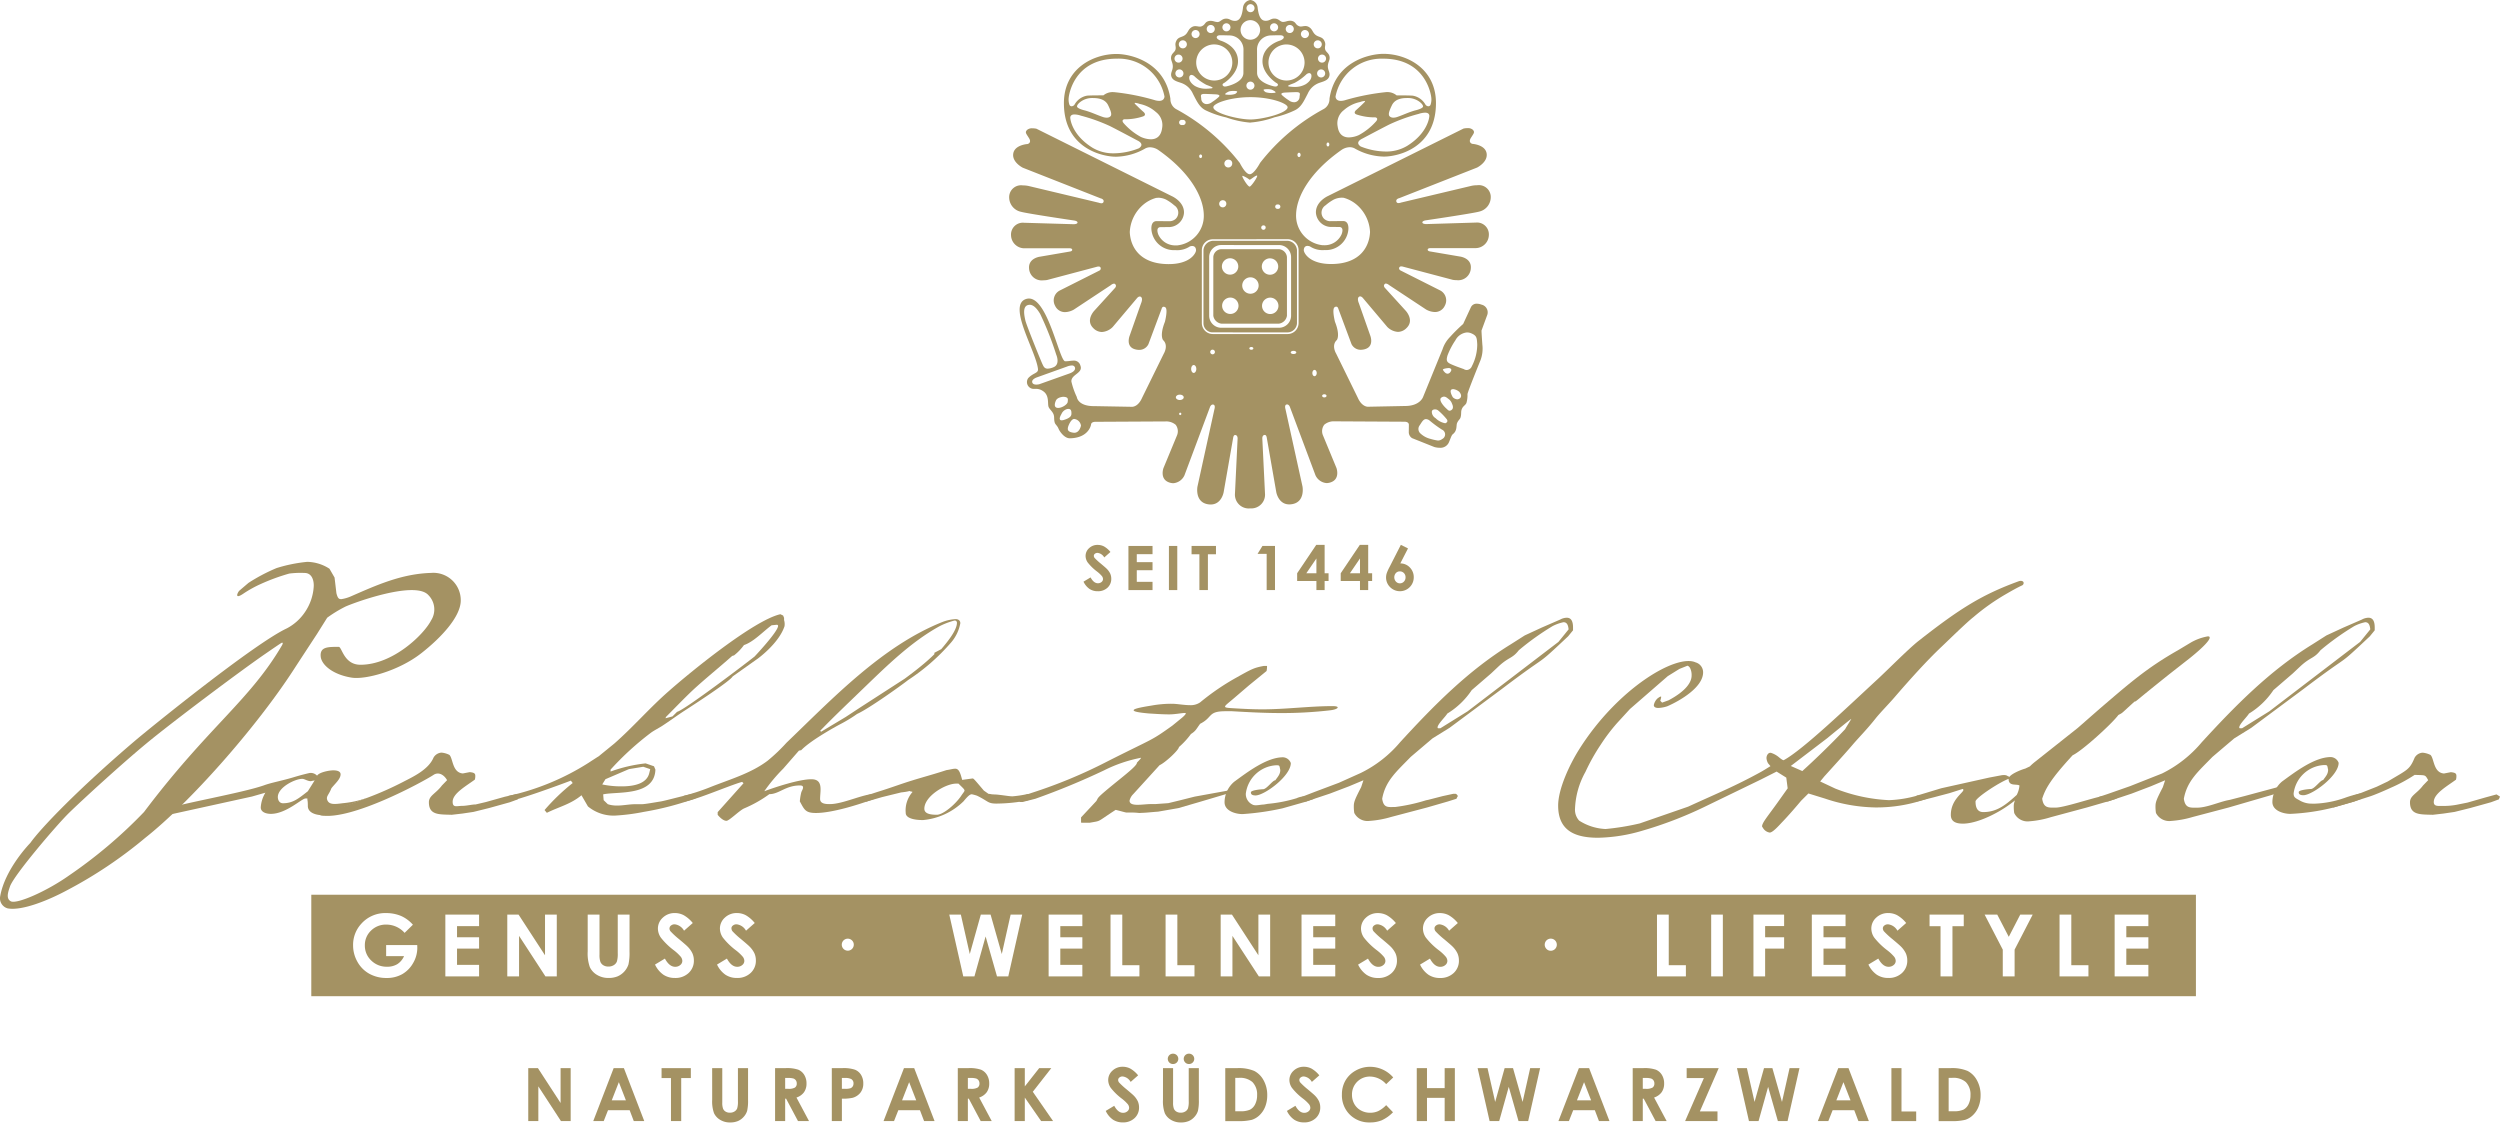 <svg xmlns="http://www.w3.org/2000/svg" xmlns:xlink="http://www.w3.org/1999/xlink" width="372" height="167.44" viewBox="0 0 372 167.44"><defs><clipPath id="a"><rect width="372" height="167.44" fill="#a49263"/></clipPath><clipPath id="b"><rect width="318.921" height="23.819" fill="#a49263"/></clipPath><clipPath id="c"><rect width="102.78" height="26.767" fill="#a49263"/></clipPath></defs><g transform="translate(0 -0.001)"><g transform="translate(0 0.001)"><g clip-path="url(#a)"><path d="M304.272,101.008h-5.019V91.815h5.019v1.713h-3.283v1.662h3.283v1.683h-3.283V99.29h3.283Zm-8.918,0h-4.3V91.815h1.75v7.525h2.55Zm-8.295-9.194-2.691,5.213v3.981h-1.762V97.027l-2.7-5.213h1.879l1.714,3.307,1.708-3.307ZM276.8,93.539H275.12v7.469h-1.775V93.539h-1.632V91.815H276.8Zm-12.036.319a.717.717,0,0,0,.156.438,12.063,12.063,0,0,0,1.284,1.181q1,.838,1.215,1.056a3.677,3.677,0,0,1,.754,1.028,2.571,2.571,0,0,1,.223,1.073,2.458,2.458,0,0,1-.782,1.868,2.849,2.849,0,0,1-2.041.739,3.023,3.023,0,0,1-1.711-.482,3.8,3.8,0,0,1-1.248-1.512l1.471-.889q.663,1.22,1.527,1.22a1.125,1.125,0,0,0,.758-.262.783.783,0,0,0,.306-.607,1.045,1.045,0,0,0-.231-.625,6.645,6.645,0,0,0-1.02-.956,10.291,10.291,0,0,1-1.942-1.891,2.406,2.406,0,0,1-.437-1.329,2.175,2.175,0,0,1,.728-1.641,2.535,2.535,0,0,1,1.8-.685,2.837,2.837,0,0,1,1.311.319,4.793,4.793,0,0,1,1.348,1.163l-1.3,1.145a1.84,1.84,0,0,0-1.391-.951.847.847,0,0,0-.563.184.54.54,0,0,0-.219.417m-5.548,7.15h-5.019V91.815h5.019v1.713H255.93v1.662h3.281v1.683H255.93V99.29h3.281Zm-9.141-4.137h-2.826v4.137h-1.738V91.815h4.564v1.707h-2.826v1.668h2.826Zm-9.117,4.137h-1.738v-9.2h1.738Zm-5.5,0h-4.3V91.815h1.75v7.525h2.55Zm-19.205-4.715a.9.9,0,0,1-.9.9.857.857,0,0,1-.631-.262.9.9,0,1,1,1.531-.634m-18.2-2.435a.71.71,0,0,0,.157.438,11.822,11.822,0,0,0,1.283,1.181q1,.838,1.215,1.056a3.648,3.648,0,0,1,.754,1.028,2.571,2.571,0,0,1,.223,1.073,2.458,2.458,0,0,1-.782,1.868,2.849,2.849,0,0,1-2.041.739,3.027,3.027,0,0,1-1.711-.482,3.8,3.8,0,0,1-1.248-1.512l1.471-.889q.663,1.22,1.527,1.22a1.125,1.125,0,0,0,.758-.262.785.785,0,0,0,.307-.607,1.047,1.047,0,0,0-.232-.625,6.645,6.645,0,0,0-1.02-.956,10.291,10.291,0,0,1-1.942-1.891,2.406,2.406,0,0,1-.438-1.329,2.175,2.175,0,0,1,.728-1.641,2.535,2.535,0,0,1,1.8-.685,2.833,2.833,0,0,1,1.311.319,4.792,4.792,0,0,1,1.348,1.163l-1.3,1.145a1.84,1.84,0,0,0-1.39-.951.847.847,0,0,0-.563.184.54.54,0,0,0-.219.417m-9.216,0a.708.708,0,0,0,.156.438,11.9,11.9,0,0,0,1.284,1.181c.667.559,1.073.911,1.214,1.056a3.686,3.686,0,0,1,.755,1.028,2.57,2.57,0,0,1,.222,1.073,2.457,2.457,0,0,1-.782,1.868,2.847,2.847,0,0,1-2.039.739,3.023,3.023,0,0,1-1.711-.482,3.787,3.787,0,0,1-1.248-1.512l1.47-.889c.444.814.951,1.22,1.528,1.22a1.121,1.121,0,0,0,.757-.262.78.78,0,0,0,.307-.607,1.038,1.038,0,0,0-.232-.625,6.645,6.645,0,0,0-1.02-.956,10.319,10.319,0,0,1-1.94-1.891,2.408,2.408,0,0,1-.439-1.329,2.172,2.172,0,0,1,.73-1.641,2.533,2.533,0,0,1,1.8-.685,2.837,2.837,0,0,1,1.311.319,4.792,4.792,0,0,1,1.348,1.163L191,94.209a1.84,1.84,0,0,0-1.39-.951.844.844,0,0,0-.563.184.535.535,0,0,0-.219.417m-5.548,7.15h-5.019V91.815h5.019v1.713h-3.281v1.662h3.281v1.683h-3.281V99.29h3.281Zm-9.687,0h-1.683l-3.93-6.031v6.031h-1.75V91.815h1.68l3.933,6.05v-6.05h1.75Zm-11.26,0h-4.3V91.815h1.75v7.525h2.55Zm-8.193,0h-4.3V91.815h1.75v7.525h2.55Zm-8.491,0h-5.019V91.815h5.019v1.713h-3.281v1.662h3.281v1.683h-3.281V99.29h3.281Zm-8.951-9.194-2.072,9.194h-1.678l-1.695-5.944-1.663,5.944h-1.662l-2.081-9.194h1.722l1.328,5.869,1.642-5.869h1.455l1.666,5.869,1.315-5.869Zm-25.061,4.478a.893.893,0,1,1-.262-.637.868.868,0,0,1,.262.637m-18.2-2.435a.708.708,0,0,0,.156.438,11.9,11.9,0,0,0,1.284,1.181c.667.559,1.073.911,1.214,1.056a3.686,3.686,0,0,1,.755,1.028,2.57,2.57,0,0,1,.222,1.073,2.457,2.457,0,0,1-.782,1.868,2.847,2.847,0,0,1-2.039.739,3.023,3.023,0,0,1-1.711-.482,3.787,3.787,0,0,1-1.248-1.512l1.47-.889q.665,1.22,1.528,1.22a1.121,1.121,0,0,0,.757-.262.78.78,0,0,0,.307-.607,1.038,1.038,0,0,0-.232-.625,6.645,6.645,0,0,0-1.02-.956,10.319,10.319,0,0,1-1.94-1.891,2.408,2.408,0,0,1-.439-1.329,2.177,2.177,0,0,1,.73-1.641,2.533,2.533,0,0,1,1.8-.685,2.837,2.837,0,0,1,1.311.319A4.792,4.792,0,0,1,96.9,93.064l-1.3,1.145a1.84,1.84,0,0,0-1.39-.951.844.844,0,0,0-.563.184.535.535,0,0,0-.219.417m-9.218,0a.71.71,0,0,0,.157.438,11.819,11.819,0,0,0,1.283,1.181q1,.838,1.215,1.056a3.647,3.647,0,0,1,.754,1.028,2.571,2.571,0,0,1,.223,1.073,2.457,2.457,0,0,1-.782,1.868,2.849,2.849,0,0,1-2.041.739,3.027,3.027,0,0,1-1.711-.482,3.8,3.8,0,0,1-1.248-1.512l1.471-.889q.663,1.22,1.527,1.22a1.125,1.125,0,0,0,.758-.262.785.785,0,0,0,.307-.607,1.047,1.047,0,0,0-.232-.625,6.646,6.646,0,0,0-1.02-.956,10.292,10.292,0,0,1-1.942-1.891,2.4,2.4,0,0,1-.438-1.329,2.175,2.175,0,0,1,.728-1.641,2.535,2.535,0,0,1,1.8-.685,2.833,2.833,0,0,1,1.311.319,4.792,4.792,0,0,1,1.349,1.163l-1.3,1.145A1.84,1.84,0,0,0,85,93.258a.847.847,0,0,0-.563.184.54.54,0,0,0-.219.417M78.265,97.3a7.915,7.915,0,0,1-.156,1.925A2.945,2.945,0,0,1,76.5,101a3.451,3.451,0,0,1-1.338.241,3.243,3.243,0,0,1-1.741-.46,2.671,2.671,0,0,1-1.059-1.151,6.06,6.06,0,0,1-.319-2.334V91.815H73.8V97.76a3.079,3.079,0,0,0,.133,1.086,1.09,1.09,0,0,0,.444.509,1.4,1.4,0,0,0,.748.19,1.45,1.45,0,0,0,.8-.213,1.112,1.112,0,0,0,.463-.539,4.025,4.025,0,0,0,.127-1.253V91.815h1.756Zm-10.822,3.713H65.758L61.83,94.978v6.031H60.078V91.815h1.68l3.935,6.05v-6.05h1.75Zm-11.561,0H50.862V91.815h5.019v1.713H52.6v1.662h3.281v1.683H52.6V99.29h3.281Zm-9.192-4.275a4.5,4.5,0,0,1-.625,2.288,4.361,4.361,0,0,1-1.62,1.65,4.614,4.614,0,0,1-2.331.569,5.191,5.191,0,0,1-2.553-.622,4.544,4.544,0,0,1-1.774-1.773,4.938,4.938,0,0,1-.653-2.481,4.614,4.614,0,0,1,1.206-3.176,4.758,4.758,0,0,1,3.725-1.606,5.667,5.667,0,0,1,2.244.445,5.121,5.121,0,0,1,1.725,1.287L44.8,94.533A3.645,3.645,0,0,0,42.073,93.3a3.122,3.122,0,0,0-2.274.9,2.956,2.956,0,0,0-.915,2.188,3.025,3.025,0,0,0,.95,2.256,3.235,3.235,0,0,0,2.346.926,2.868,2.868,0,0,0,1.53-.382,2.678,2.678,0,0,0,1.005-1.194H42.052V96.346h4.625ZM311.348,88.86H30.915v15.1H311.348Z" transform="translate(15.406 44.279)" fill="#a49263"/><path d="M46.7,80.574a14.9,14.9,0,0,1-3.683.82c-1.158.151-2.047.265-2.309-.5-.187-.539.274-.785.617-1.713.481-.643,1.374-1.356,1.374-2.083,0-.33-.276-.595-1.1-.595-.548,0-2.06.265-2.4.793a1.29,1.29,0,0,0-1.1-.4s-.962.2-2.472.659c-1.853.55-3.194.761-4.362,1.19-3.3,1.142-12.3,2.688-14.7,3.544a1.194,1.194,0,0,0-.548.814.225.225,0,0,0,.067.142h.481L29.516,80.4l1.991-.571a4.817,4.817,0,0,0-.686,2.189c0,.686.755.96,1.51.96,2.265,0,4.6-2.292,5.15-2.292h.276c0,.429.069.214.069,1.125,0,.962,1.1,1.374,2.334,1.374m-1.305-5.211-1.029,1.641c-1.374,1.071-2.2,1.785-3.708,1.785-.481,0-.757-.429-.757-.927,0-1.428,2.541-2.706,3.641-2.706.343,0,.755.351,1.3.351.138-.07.481-.07.55-.142" transform="translate(7.98 38.124)" fill="#a49263"/><path d="M38.839,81.453a47.933,47.933,0,0,0,5.3-2.349c1.44-.749,3.767-1.8,4.529-3.617a1.475,1.475,0,0,1,1.181-.742,3.2,3.2,0,0,1,1.179.337c.556.539.417,2.628,2,2.763l1.031-.2c.548.067.824.135.824.547a1.838,1.838,0,0,1-.069.572c-1.374,1-3.3,2.075-3.3,3.29,0,.93.617.617,1.374.617.686,0,1.51-.216,2.059-.216l1.512-.357,2.815-.788,1.579-.357h.55L61.2,81.7l-1.167.429-3.09.859-2.336.58-1.648.244-1.581.183c-1.874-.061-3.4.069-3.4-1.865,0-1,1.041-1.287,1.943-2.5l.764-.787c-.487-.854-1.3-1.26-2.014-.787-1.492.99-12.388,6.933-16.877,6.008" transform="translate(15.841 37.245)" fill="#a49263"/><path d="M71.632,84.053l-.138.569c-.343,1.5-2.06,1.993-4.12,1.993a13.6,13.6,0,0,1-2.884-.285l.481-.782,3.5-1.5L70.6,83.7ZM91.548,61.891v-.343L91.41,61.2,91,61c-3.983.893-13.588,8.771-16.606,11.443-2.826,2.466-5.3,5.343-8.113,7.808L64.009,82.1c-.617.412-.96.617-1.579,1.028a37.085,37.085,0,0,1-11.892,4.91l-.124.235.136.529c1.1,0,7.967-2.54,9.272-3.039l.274.357a30.506,30.506,0,0,0-4.189,4.021l.343.412c1.786-.889,3.572-1.287,5.151-2.615l.96,1.66a5.972,5.972,0,0,0,4.053,1.366,30.229,30.229,0,0,0,4.257-.55,44.5,44.5,0,0,0,7.7-2.012l.069-.727h-.069c-.617,0-4.39,1.062-5.213,1.194-.481.066-2.277.4-2.758.4h-.962c-1.372,0-2.746.462-4.12,0l-.617-.6-.069-.863c2.06-.461,7.632.333,7.772-3.678l-.21-.5-1.245-.432a22.276,22.276,0,0,0-5.219,1.215v-.285a43.141,43.141,0,0,1,6.046-5.52c.488-.342,1.04-.616,1.588-.959,1.166-.754,2.264-1.575,3.43-2.328s6.762-4.378,7.105-5.063l3.653-2.591.1-.76c-1.509,1.233-10.993,8.413-12.023,8.618l-.686.685-1.029.274a.681.681,0,0,1,.069-.205c1.3-1.3,2.607-2.672,3.98-3.972,1.852-1.713,3.911-3.356,5.831-5.069.067-.069.274-.069.343-.136a7.549,7.549,0,0,0,1.44-1.507c1.441-.479,2.812-1.987,4.116-2.946l.686-.069s.31-.063.276.207c-.124.945-3.564,4.583-3.564,4.583l.463.3s3.2-2.277,4.06-4.88a2.037,2.037,0,0,0-.06-.893" transform="translate(25.122 30.395)" fill="#a49263"/><path d="M107.789,64.988a30.533,30.533,0,0,1-6.383,5.569c-.754.617-7.1,5.183-8.055,5.183,3.064-2.351,8.946-6.005,11.97-9.035V66.5l1.028-.548c.755-.893,2.331-2.748,2.331-3.915a.325.325,0,0,0-.343-.343,10.78,10.78,0,0,0-2.33.893c-4.182,2.334-7.677,5.769-11.1,9.065-2.194,2.129-4.456,4.257-6.581,6.455l.138.138,3.669-2.2,2.212-1.453,6.9-4.457L94.7,74.945a21.449,21.449,0,0,1-3.458,2.215s-4.221,2.249-5.731,3.828l-.343.069-2.334,2.677A24.9,24.9,0,0,0,80.013,87.1c1.717-.646,5.22-1.786,7-1.786,1.031,0,1.374.529,1.374,1.5,0,.5-.069.932-.069,1.435,0,.718.823.763,1.44.763,1.987,0,4.934-1.507,6.648-1.507h.069l-.138.745c-2.33.86-6.236,2.084-8.636,2.084-1.579,0-1.717-.488-2.4-1.726a8.209,8.209,0,0,1,.205-1.292c.069-.288.274-.5.274-.79s-.343-.288-.479-.288c-2.129,0-3.091,1.293-4.532,1.293a18.73,18.73,0,0,1-3.777,2.131c-.755.366-2.2,1.838-2.61,1.838-.481,0-1.029-.55-1.305-.893v-.4l3.846-4.3-.207-.2c-1.922.527-7.484,2.968-8.927,2.968h-.136l.375-.889a33.038,33.038,0,0,0,3.746-1.218c2.952-1.191,6.181-2.083,8.72-4a25.861,25.861,0,0,0,2.815-2.678C90.173,73.3,97.576,65.469,106.555,61.9a6.381,6.381,0,0,1,1.918-.412c.423,0,.71.205.71.617a6.084,6.084,0,0,1-1.395,2.884" transform="translate(33.713 30.638)" fill="#a49263"/><path d="M110.912,80.107h-.686a16.491,16.491,0,0,1-2.265.346c-.412,0-.959-.1-1.855-.208-.709-.088-.808-.055-1.236-.094a3.564,3.564,0,0,0-.481-.069L103.7,79.6c-1.236-1.453-1.51-1.8-1.648-1.8h-.069l-1.51.208c-.274-1.041-.481-1.665-1.031-1.665-.343,0-.755.138-1.3.208-2.748.9-4.243,1.206-7.237,2.244-3.022,1.037-2.068.673-4.128,1.363a4.185,4.185,0,0,0-1.092.5c0,.069.138.069.481.6l2.4-.692,2.815-.691c1.229-.139,1.094-.208,1.3-.208.067,0,.067.069.135.069a.505.505,0,0,1,.271.069,4.138,4.138,0,0,0-1.014,3.114c0,.8,1.284,1.068,2.57,1.068a9.886,9.886,0,0,0,6.04-2.8c.688-.83.962-1.038,1.236-1.038a6.736,6.736,0,0,1,.757.208c1.716.83,1.579,1.176,2.883,1.176a24.74,24.74,0,0,0,3.022-.208l1.441-.207.824-.277ZM100.819,79.6c0,.138-.208.346-.482.761-.824,1.245-2.678,2.836-3.638,2.836-1.1,0-1.855-.208-1.855-.9,0-1.867,3.158-3.735,4.738-3.735h.343c.619.623.895.832.895,1.038" transform="translate(42.698 38.04)" fill="#a49263"/><path d="M147.507,72.734a62.972,62.972,0,0,1-7.279.412c-2.541,0-5.013-.138-7.348-.274h-.962c-2.678,0-1.853.9-3.777,1.867-.617.833-.617,1.04-1.372,1.525a11.508,11.508,0,0,1-1.786,1.942c0,.417-1.991,2.289-2.884,2.7l-2.334,2.567-1.579,1.734a2.014,2.014,0,0,0-.55.971c0,.969,1.991.511,3.158.511h.688l1.922-.138,1.717-.417,2.2-.554,5.707-1.037h.55l-.069.208L128,86.388l-3.091.9-3.021.527c-1.786.133-1.236.133-2.817.2a9.689,9.689,0,0,0-1.236-.066h-.686c-.343-.067-.755-.2-1.579-.4-2.953,1.915-2.06,1.585-3.846,1.915h-1.167c-.136,0-.136,0-.136-.2v-.595l2.265-2.423c.412-.625-.274-.208,3.5-3.259,1.374-1.11,2.541-2.081,2.541-2.427,0-.069.619-.625.619-.763a21.017,21.017,0,0,0-5.494,1.871,108.417,108.417,0,0,1-10.232,4.23l-1.922.485h-.481l.619-.944,1.236-.417a73.111,73.111,0,0,0,11.33-4.715c7-3.536,6.317-2.938,9.613-5.3l1.443-1.178c.412-.348.548-.554.548-.623s-.067-.069-.205-.069c-.412,0-1.374.205-2.265.205s-1.924-.067-3.022-.136c-1.51-.138-2.267-.274-2.267-.481s.893-.412,2.61-.686a16.575,16.575,0,0,1,3.091-.276c.755,0,1.785.207,2.678.207a2.47,2.47,0,0,0,1.51-.412,35.755,35.755,0,0,1,5.425-3.708c2.334-1.305,2.61-1.443,4.051-1.717h.481v.069a3.134,3.134,0,0,1-.069.686l-2.61,2.129L133.566,70.6c-1.1.962-1.717,1.374-1.717,1.579s.55.207,1.648.276c1.167.067,2.472.136,3.915.136,3.5,0,7-.479,10.437-.479.481,0,.757.067.757.205s-.414.343-1.1.412" transform="translate(50.441 32.958)" fill="#a49263"/><path d="M134.907,81.395l-1.245.436-3.422.971a39.328,39.328,0,0,1-5.95.859c-1.029,0-2.678-.463-2.678-1.758a4.039,4.039,0,0,1,1.441-3.06c1.925-1.4,4.828-3.635,7.252-3.635a1.3,1.3,0,0,1,1.166.859c0,1.937-3.935,4.82-5.249,4.82-.691,0-.691-.331-.691-.463,0-.33,1.59-.462,1.8-.462.551,0,1.426-1.329,1.831-1.329.4-.559.742-.908.742-1.537-.135-.629-.067-.7-.539-.7H129.3a4.816,4.816,0,0,0-4.525,4.225,1.736,1.736,0,0,0,1.037,1.645c.412.2,1.149-.027,1.633-.027l.575-.1a21.164,21.164,0,0,0,4.309-.839,3.069,3.069,0,0,1,2.235-.124h.484a1.034,1.034,0,0,1-.138.217" transform="translate(60.602 37.476)" fill="#a49263"/><path d="M169.675,63.221v-.414c0-.8-.2-1.459-.936-1.459a2.118,2.118,0,0,0-.96.265l-2.746,1.194-2.54,1.173-2.059,1.31c-6.384,3.933-11.464,9.108-16.474,14.564a17.988,17.988,0,0,1-5.882,4.6l-3.236,1.453-3.6,1.353-1.882.727c-.412.274.211.634.211.7h.412l3.5-1.164,2.884-1.1,2.119-.89-.34,1.028c-.887,1.713-1.091,2.192-1.091,2.809a6.331,6.331,0,0,0,.067,1.022,2.213,2.213,0,0,0,2.249,1.19A14.659,14.659,0,0,0,142.587,91l5.354-1.411,3.088-.892,1.305-.411a2,2,0,0,1,.2-.39c0-.069-.2-.345-.34-.345h-.345l-1.578.343-2.129.548-.343.069a25.933,25.933,0,0,1-4.576,1c-1.029,0-1.738.211-1.945-1.227.481-2.672,2.128-4.042,4.255-6.235l3.227-2.742,2.54-1.576,7.826-5.815c7.55-5.727,4.529-2.829,9.816-7.8Zm-.661-.138-1.51,1.862L153.98,75.281,149.93,77.8h-.205c-.138,0-.205,0-.205-.136,0-.479,1.235-1.645,1.441-2.051a11.612,11.612,0,0,0,3.638-3.49l2.883-2.483,1.167-1.1c1.51-1.38,1.99-1.1,2.952-2.346a39.244,39.244,0,0,1,5.01-3.585,6.3,6.3,0,0,1,1.648-.593c.411,0,.686.264.755,1.074" transform="translate(64.392 30.569)" fill="#a49263"/><path d="M175.21,69.824c-2.839-1.336-11.654,3.848-17.4,13.025-1.353,2.164-3.069,5.781-3.069,8.275,0,3.743,2.508,4.787,5.953,4.787a24.531,24.531,0,0,0,6.558-1.044,58.414,58.414,0,0,0,9.23-3.535l8.434-4.089,2.331-1.178,1.44.9.207,1.594-1.578,2.218c-1.44,2.009-2.235,2.907-2.235,3.461l.178.28a1.415,1.415,0,0,0,.96.623c.479,0,1.452-1.136,1.865-1.563.924-.957,2.146-2.378,2.806-3.17l1.088-1.086,2.469.761a24.522,24.522,0,0,0,7.4,1.317,22.2,22.2,0,0,0,7.817-1.317c.066-.022.069-.138.069-.138,0-.069,0-.069-.136-.069h-.343c-.548.138-.754-.321-1.028-.252a17.555,17.555,0,0,1-4.252.694,24.9,24.9,0,0,1-8-1.726l-2.244-1.056.626-.76c2.6-2.869,3.4-3.762,4.161-4.654.918-1.079,2.189-2.354,3.433-3.929.662-.838,2.077-2.288,2.806-3.137,2.261-2.628,4.919-5.58,7.1-7.626.713-.67,3.665-3.566,4.688-4.357a32.338,32.338,0,0,1,4.919-3.467c.791-.461,1.618-.924,2.333-1.254a.391.391,0,0,0,.205-.4c0-.132-.235-.388-.754-.2-5.318,1.948-8.6,3.929-14.892,8.881-1.51,1.19-4.487,4.216-6.107,5.712-4.454,4.11-11.105,10.493-13.933,12.018-.13.07-.641-.364-.76-.463a3.458,3.458,0,0,0-1.155-.626c-.393-.064-.661.376-.661.793a1.88,1.88,0,0,0,.232.758l.363.43c-.891.554-1.137.706-1.624.971-3.659,2-6.035,2.958-10.629,5.058l-7.2,2.495a36.889,36.889,0,0,1-5.085.832,7.93,7.93,0,0,1-3.927-1.248,2.4,2.4,0,0,1-.62-1.758,12.164,12.164,0,0,1,1.551-5.491,29.811,29.811,0,0,1,2.279-4.06,27.093,27.093,0,0,1,2.442-3.221l1.906-2.08,5.623-4.888,1.737-1.077m.572-.793-.475.683h.069c.1,0,.96-.871,1.429,0a2.364,2.364,0,0,1,.217,1.109c0,.969-.824,2.286-3.43,3.672l-.959.346-.274-.277a3.215,3.215,0,0,0,.136-.554c0-.069,0-.069-.069-.069s-.205.069-.479.277a1.852,1.852,0,0,0-.548.99c0,.3.274.426.685.426a4.934,4.934,0,0,0,1.3-.243c1.919-.827,5.35-2.836,5.35-5.054a1.533,1.533,0,0,0-1.107-1.482m23.149,8.409c0,.069-.893,1.441-.893,1.51,0,0-2.677,2.884-6.386,6.249l-1.717-.755,5.494-4.189c.067-.069,3.433-2.815,3.5-2.815" transform="translate(77.112 28.746)" fill="#a49263"/><path d="M231.1,66.378l-3.158,2.475c-5.768,4.609-4.739,3.921-5.151,4.057-2.129,1.927-1.648,1.582-2.4,1.994-.96,1.307-5.425,5.364-6.8,5.984-3.227,3.506-4.051,4.95-4.532,6.464.205,1.444.962,1.329,1.991,1.329,1.236,0,5.288-1.375,7-1.72l1.579.184h.343c.138,0,.207,0,.207.069a.241.241,0,0,0-.069.138l-1.305.412-3.091.894L210.358,90.1a14.1,14.1,0,0,1-3.214.619,2.195,2.195,0,0,1-2.249-1.236,6.484,6.484,0,0,1-.067-1.032c0-.619.288-1.182,1.173-2.9l1.163-.467c-1.157,2.613-6.8,5.981-9.9,5.981-1.109,0-1.8-.343-1.8-1.305,0-2.268,1.871-3.3,1.871-3.713a.15.15,0,0,0-.139-.138c-.069,0-.138.069-.208.069l-1.729.55-2.336.619-1.381.352-1.091.267c0-.069-.34-.586-.064-.862l1.372-.412,2.267-.688,7.154-1.593L203,83.866c.727-.1.829.087.957.139.231.093.2.067.273.343-1.226.345-5.091,2.866-5.091,3.416,0,.894.273,1.582,1.157,1.582,2.11,0,3.455-1.185,4.967-2.544a3.577,3.577,0,0,0,.412-1.417c-.476-.276-1.617.18-1.617-.99,0-.619,1.847-1.354,2.475-1.519l.692-.33a8,8,0,0,1,.826-.727l6.293-4.988,3.3-2.889c4.189-3.576,6.867-5.983,11.6-8.665l1.924-1.154a7.643,7.643,0,0,1,2.541-.924c.205,0,.274.066.274.2,0,.33-.755,1.262-2.884,2.98" transform="translate(94.82 31.492)" fill="#a49263"/><path d="M249.493,63.221v-.414c0-.8-.2-1.459-.936-1.459a2.118,2.118,0,0,0-.96.265l-2.746,1.194-2.54,1.173-2.059,1.31c-6.384,3.933-11.464,9.108-16.474,14.564a18.278,18.278,0,0,1-5.923,4.67L213.1,86.406l-3.353,1.175-1.236.411c-.412.274.878.634.878.7h.412l3.5-1.164,2.884-1.1,2.119-.89-.34,1.028c-.887,1.713-1.091,2.192-1.091,2.809a6.33,6.33,0,0,0,.067,1.022,2.213,2.213,0,0,0,2.249,1.19A14.659,14.659,0,0,0,222.4,91l5.353-1.411,6.323-1.841,1.3-.412a.24.24,0,0,1,.069-.136c0-.069-.069-.6-.207-.6h-.342l-4.813,1.295-2.129.548-.343.069c-1.3.274-3.157,1.1-4.529,1.1-1.031,0-1.784.117-1.991-1.322.481-2.672,2.128-4.042,4.257-6.235l3.226-2.742,2.54-1.576,7.826-5.815c7.55-5.727,4.529-2.829,9.816-7.8Zm-.661-.138-1.51,1.862L233.8,75.281,229.75,77.8h-.207c-.136,0-.205,0-.205-.136,0-.479,1.235-1.645,1.441-2.051a11.613,11.613,0,0,0,3.638-3.49l2.883-2.483,1.167-1.1c1.51-1.38,1.991-1.1,2.952-2.346a39.247,39.247,0,0,1,5.01-3.585,6.3,6.3,0,0,1,1.648-.593c.412,0,.686.264.755,1.074" transform="translate(103.865 30.569)" fill="#a49263"/><path d="M238.969,81.373l-1.08.417-3.338.957a31.7,31.7,0,0,1-6.2.892c-1.029,0-2.677-.463-2.677-1.758a4.039,4.039,0,0,1,1.441-3.06c1.925-1.4,4.828-3.635,7.253-3.635a1.3,1.3,0,0,1,1.164.859c0,1.937-3.935,4.82-5.249,4.82-.691,0-.691-.331-.691-.463,0-.33,1.59-.461,1.8-.461.551,0,1.426-1.329,1.831-1.329.4-.559.742-.908.742-1.537-.135-.629-.067-.7-.539-.7h-.067a4.816,4.816,0,0,0-4.525,4.225c0,.628.277.68,1.037,1.116a3.494,3.494,0,0,0,1.66.4h.548a15.079,15.079,0,0,0,4.309-.839,18.308,18.308,0,0,1,2.235-.653h.484a3.5,3.5,0,0,1-.138.746" transform="translate(112.458 37.465)" fill="#a49263"/><path d="M256.416,81.7l-1.167.429-3.091.859-2.334.581-1.648.243-1.581.183c-1.874-.06-3.4.069-3.4-1.865,0-1,1.043-1.287,1.945-2.5l.764-.787c-.487-.854-.348-.715-2.014-.787a23.38,23.38,0,0,1-3.58,1.931c-1.314.611-2.55,1.1-2.965,1.238l-2.773.892-2.971.859,2.462-1.513.939-.4.859-.3,2.391-.947,1.648-.787c2.952-1.771,3.227-1.716,3.99-3.535a1.474,1.474,0,0,1,1.179-.74,3.2,3.2,0,0,1,1.181.337c.556.538.417,2.627,2,2.761l1.029-.2c.55.067.824.135.824.548a1.887,1.887,0,0,1-.067.572c-1.374,1-3.272,2.074-3.3,3.29-.015.715.617.616,1.372.616a10.6,10.6,0,0,0,1.981-.165l1.65-.331,2.642-.758,1.695-.463.517.33Z" transform="translate(115.41 37.246)" fill="#a49263"/><path d="M21.417,93.037a70.678,70.678,0,0,1-11.159,9.442c-3.29,2.33-7.764,4.3-8.65,3.83-.743-.4-.414-1.359-.121-2.209.584-1.687,6.949-9.149,8.771-10.932s7.725-7.2,11.555-10.367,13.952-10.764,17.7-13.338c1.056-.727,2.363-1.629,2.432-1.629,0,0,.283-.073,0,.411-4.81,8.217-11.017,12.166-20.524,24.791M60.035,59.092l3.576-.138M62.685,69.4c3.076-2.412,5.876-5.491,5.876-7.857a4.073,4.073,0,0,0-4.423-4.095c-4.423.127-8.2,1.861-11.952,3.5a5.614,5.614,0,0,1-1.386.4c-.345,0-.535-.064-.742-.886l-.276-2.327-.757-1.31A6.28,6.28,0,0,0,45.715,55.8a22.54,22.54,0,0,0-4.555.924,26.271,26.271,0,0,0-4.194,2.212l-1.353,1.155c-.265.264-.8,1.416.659.4a17.788,17.788,0,0,1,2.51-1.387,30.231,30.231,0,0,1,4.258-1.56,13.234,13.234,0,0,1,2.279-.091c1.032,0,1.386.99,1.368,1.919a7.539,7.539,0,0,1-1.3,3.893A7.394,7.394,0,0,1,42.678,65.7c-4.849,2.262-20.316,14.785-22.649,16.772-8.451,7.2-14,13.007-15.517,15.154,0,0-3.764,3.815-4.489,7.956a1.553,1.553,0,0,0,1.122,1.783c2.179.4,6.185-1.277,8.734-2.646a65.7,65.7,0,0,0,11.735-7.853C28.152,91.715,38.056,80.557,43.728,71.8c.911-1.405,3.44-5.264,3.44-5.264l1.518-2.423a19.047,19.047,0,0,1,2.707-1.65c1.236-.569,10.376-3.923,12.348-1.717a3.02,3.02,0,0,1,.421,3.74c-1.082,2.137-5.71,6.627-10.527,6.627-2.477,0-2.751-2.664-3.233-2.664-1.651,0-2.809,0-2.682,1.434.109,1.23,1.777,2.69,4.6,3.145,2.047.33,7-.99,10.367-3.632" transform="translate(0 27.803)" fill="#a49263"/></g></g><g transform="translate(27.078 143.623)"><g clip-path="url(#b)"><path d="M52.461,106.078H53.9l3.373,5.186v-5.186h1.5v7.881H57.329l-3.368-5.169v5.169h-1.5Z" transform="translate(-0.935 -90.762)" fill="#a49263"/><path d="M61.955,106.077h1.521l3.031,7.881H64.948l-.617-1.623H61.116l-.641,1.623H58.916Zm.77,2.09-1.058,2.706h2.11Z" transform="translate(2.281 -90.763)" fill="#a49263"/><path d="M65.7,106.078h4.356v1.479H68.623v6.4H67.1v-6.4H65.7Z" transform="translate(5.663 -90.762)" fill="#a49263"/><path d="M70.725,106.078h1.506v5.1a2.605,2.605,0,0,0,.115.93.925.925,0,0,0,.379.438,1.2,1.2,0,0,0,.641.163,1.251,1.251,0,0,0,.683-.181.958.958,0,0,0,.4-.464,3.416,3.416,0,0,0,.111-1.073v-4.909h1.506v4.7a6.767,6.767,0,0,1-.135,1.65,2.317,2.317,0,0,1-.512.89,2.383,2.383,0,0,1-.871.635,2.971,2.971,0,0,1-1.146.205,2.758,2.758,0,0,1-1.491-.394,2.288,2.288,0,0,1-.908-.984,5.2,5.2,0,0,1-.274-2Z" transform="translate(8.166 -90.762)" fill="#a49263"/><path d="M76.974,106.077h1.59a5.241,5.241,0,0,1,1.859.234,1.9,1.9,0,0,1,.89.773,2.378,2.378,0,0,1,.337,1.281,2.181,2.181,0,0,1-.372,1.3,2.261,2.261,0,0,1-1.122.79l1.867,3.5H80.383l-1.773-3.337h-.136v3.337h-1.5Zm1.5,3.081h.469a1.847,1.847,0,0,0,.986-.187.708.708,0,0,0,.27-.623.758.758,0,0,0-.133-.449.724.724,0,0,0-.358-.273,2.653,2.653,0,0,0-.823-.084h-.411Z" transform="translate(11.28 -90.763)" fill="#a49263"/><path d="M82.607,106.077H84.2a5.205,5.205,0,0,1,1.862.24,1.884,1.884,0,0,1,.9.77,2.379,2.379,0,0,1,.33,1.278,2.147,2.147,0,0,1-.432,1.372,2.238,2.238,0,0,1-1.17.761,6.807,6.807,0,0,1-1.581.123v3.337h-1.5Zm1.5,3.081h.476a2.557,2.557,0,0,0,.782-.081.691.691,0,0,0,.346-.265.776.776,0,0,0,.126-.448.718.718,0,0,0-.354-.668,2.026,2.026,0,0,0-.953-.154h-.424Z" transform="translate(14.087 -90.763)" fill="#a49263"/><path d="M90.785,106.077h1.521l3.031,7.881H93.778l-.617-1.623H89.946l-.641,1.623H87.746Zm.77,2.09L90.5,110.873h2.11Z" transform="translate(16.648 -90.763)" fill="#a49263"/><path d="M95.119,106.077h1.59a5.241,5.241,0,0,1,1.859.234,1.9,1.9,0,0,1,.89.773,2.378,2.378,0,0,1,.337,1.281,2.181,2.181,0,0,1-.372,1.3,2.261,2.261,0,0,1-1.122.79l1.867,3.5H98.528l-1.773-3.337h-.136v3.337h-1.5Zm1.5,3.081h.469a1.847,1.847,0,0,0,.986-.187.708.708,0,0,0,.27-.623.758.758,0,0,0-.133-.449.724.724,0,0,0-.358-.273,2.653,2.653,0,0,0-.823-.084h-.411Z" transform="translate(20.322 -90.763)" fill="#a49263"/><path d="M100.763,106.078h1.516v2.716l2.14-2.716h1.8l-2.752,3.518,3.021,4.363h-1.78l-2.429-3.5v3.5h-1.516Z" transform="translate(23.135 -90.762)" fill="#a49263"/><path d="M114.632,107.216l-1.113.98a1.574,1.574,0,0,0-1.19-.814.715.715,0,0,0-.482.159.457.457,0,0,0-.189.355.617.617,0,0,0,.133.376,10.465,10.465,0,0,0,1.1,1.013q.856.717,1.041.9a3.115,3.115,0,0,1,.646.883,2.222,2.222,0,0,1,.19.92,2.107,2.107,0,0,1-.67,1.6,2.45,2.45,0,0,1-1.749.632,2.594,2.594,0,0,1-1.465-.412,3.229,3.229,0,0,1-1.073-1.3l1.263-.76q.569,1.045,1.308,1.046a.971.971,0,0,0,.65-.226.672.672,0,0,0,.261-.52.912.912,0,0,0-.2-.536,5.825,5.825,0,0,0-.875-.82,8.8,8.8,0,0,1-1.663-1.62,2.065,2.065,0,0,1-.376-1.139,1.865,1.865,0,0,1,.625-1.407,2.168,2.168,0,0,1,1.542-.587,2.441,2.441,0,0,1,1.124.274,4.137,4.137,0,0,1,1.157,1" transform="translate(27.644 -90.828)" fill="#a49263"/><path d="M115.5,106.793H117v5.1a2.6,2.6,0,0,0,.115.93.928.928,0,0,0,.381.438,1.2,1.2,0,0,0,.64.162,1.243,1.243,0,0,0,.683-.181.966.966,0,0,0,.4-.463,3.484,3.484,0,0,0,.109-1.073v-4.908h1.506v4.7a6.774,6.774,0,0,1-.135,1.651,2.343,2.343,0,0,1-.511.89,2.374,2.374,0,0,1-.871.634,2.983,2.983,0,0,1-1.148.205,2.758,2.758,0,0,1-1.491-.394,2.271,2.271,0,0,1-.908-.984,5.19,5.19,0,0,1-.274-2Zm1.479-2.149a.769.769,0,1,1,0,1.537.737.737,0,0,1-.541-.225.768.768,0,0,1,.541-1.313m2.373,0a.769.769,0,1,1,0,1.537.737.737,0,0,1-.541-.225.768.768,0,0,1,.541-1.313" transform="translate(30.477 -91.477)" fill="#a49263"/><path d="M121.682,106.078h1.777a5.864,5.864,0,0,1,2.553.426,3.33,3.33,0,0,1,1.375,1.386,4.473,4.473,0,0,1,.541,2.238,4.543,4.543,0,0,1-.3,1.674,3.469,3.469,0,0,1-.836,1.268,2.94,2.94,0,0,1-1.154.7,8.2,8.2,0,0,1-2.152.193h-1.8Zm1.489,1.447v4.97h.7a3.47,3.47,0,0,0,1.492-.235,1.787,1.787,0,0,0,.758-.793,2.916,2.916,0,0,0,.3-1.374,2.613,2.613,0,0,0-.7-1.946,2.81,2.81,0,0,0-2.03-.622Z" transform="translate(33.559 -90.762)" fill="#a49263"/><path d="M132.626,107.216l-1.112.98a1.576,1.576,0,0,0-1.191-.814.715.715,0,0,0-.482.159.457.457,0,0,0-.189.355.617.617,0,0,0,.133.376,10.471,10.471,0,0,0,1.1,1.013q.858.717,1.041.9a3.185,3.185,0,0,1,.647.883,2.222,2.222,0,0,1,.19.92,2.112,2.112,0,0,1-.67,1.6,2.45,2.45,0,0,1-1.749.632,2.611,2.611,0,0,1-1.468-.412,3.249,3.249,0,0,1-1.07-1.3l1.262-.76q.569,1.045,1.308,1.046a.971.971,0,0,0,.65-.226.669.669,0,0,0,.262-.52.9.9,0,0,0-.2-.536,5.827,5.827,0,0,0-.875-.82,8.774,8.774,0,0,1-1.665-1.62,2.063,2.063,0,0,1-.375-1.139,1.865,1.865,0,0,1,.625-1.407,2.169,2.169,0,0,1,1.543-.587,2.459,2.459,0,0,1,1.124.274,4.135,4.135,0,0,1,1.155,1" transform="translate(36.612 -90.828)" fill="#a49263"/><path d="M140.9,107.529l-1.05,1a3.25,3.25,0,0,0-2.409-1.131,2.64,2.64,0,0,0-2.676,2.676,2.8,2.8,0,0,0,.343,1.4,2.452,2.452,0,0,0,.968.959,2.809,2.809,0,0,0,1.392.351,2.874,2.874,0,0,0,1.194-.244,4.314,4.314,0,0,0,1.188-.889l1.017,1.061a5.565,5.565,0,0,1-1.65,1.182,4.492,4.492,0,0,1-1.774.33,4.074,4.074,0,0,1-3.007-1.166,4.023,4.023,0,0,1-1.17-2.986,4.078,4.078,0,0,1,.532-2.095,3.99,3.99,0,0,1,1.525-1.474,4.315,4.315,0,0,1,2.141-.557,4.558,4.558,0,0,1,3.436,1.584" transform="translate(39.333 -90.828)" fill="#a49263"/><path d="M140.7,106.078h1.522v2.973h2.63v-2.973h1.516v7.881h-1.516V110.5h-2.63v3.457H140.7Z" transform="translate(43.036 -90.762)" fill="#a49263"/><path d="M146.743,106.078h1.474l1.139,5.03,1.408-5.03h1.248l1.426,5.03,1.128-5.03h1.476l-1.777,7.881H152.83l-1.452-5.1-1.425,5.1h-1.426Z" transform="translate(46.048 -90.762)" fill="#a49263"/><path d="M157.812,106.077h1.521l3.031,7.881H160.8l-.616-1.623h-3.215l-.641,1.623h-1.56Zm.77,2.09-1.058,2.706h2.108Z" transform="translate(50.048 -90.763)" fill="#a49263"/><path d="M162.146,106.077h1.59a5.235,5.235,0,0,1,1.859.234,1.915,1.915,0,0,1,.891.773,2.378,2.378,0,0,1,.336,1.281,2.181,2.181,0,0,1-.372,1.3,2.261,2.261,0,0,1-1.122.79l1.867,3.5h-1.641l-1.771-3.337h-.138v3.337h-1.5Zm1.5,3.081h.469a1.854,1.854,0,0,0,.987-.187.707.707,0,0,0,.268-.623.758.758,0,0,0-.133-.449.718.718,0,0,0-.358-.273,2.654,2.654,0,0,0-.823-.084h-.411Z" transform="translate(53.723 -90.763)" fill="#a49263"/><path d="M167.581,106.078h4.769l-2.806,6.44h2.624v1.441H167.35l2.793-6.4h-2.562Z" transform="translate(56.316 -90.762)" fill="#a49263"/><path d="M172.5,106.078h1.476l1.139,5.03,1.408-5.03h1.247l1.428,5.03,1.128-5.03H181.8l-1.775,7.881h-1.438l-1.452-5.1-1.425,5.1h-1.426Z" transform="translate(58.884 -90.762)" fill="#a49263"/><path d="M183.571,106.077h1.522l3.03,7.881h-1.558l-.617-1.623h-3.214l-.643,1.623h-1.558Zm.77,2.09-1.056,2.706h2.108Z" transform="translate(62.885 -90.763)" fill="#a49263"/><path d="M187.838,106.078h1.5v6.45h2.186v1.431h-3.686Z" transform="translate(66.526 -90.762)" fill="#a49263"/><path d="M192.529,106.078H194.3a5.865,5.865,0,0,1,2.553.426,3.313,3.313,0,0,1,1.375,1.386,4.459,4.459,0,0,1,.542,2.238,4.513,4.513,0,0,1-.3,1.674,3.469,3.469,0,0,1-.836,1.268,2.919,2.919,0,0,1-1.154.7,8.187,8.187,0,0,1-2.152.193h-1.8Zm1.488,1.447v4.97h.7a3.465,3.465,0,0,0,1.492-.235,1.779,1.779,0,0,0,.758-.793,2.916,2.916,0,0,0,.3-1.374,2.607,2.607,0,0,0-.7-1.946,2.81,2.81,0,0,0-2.03-.622Z" transform="translate(68.864 -90.762)" fill="#a49263"/></g></g><g transform="translate(134.611 65.981)"><g clip-path="url(#c)"><path d="M111.616,55.168l-.926.817a1.311,1.311,0,0,0-.992-.679.6.6,0,0,0-.4.132.382.382,0,0,0-.157.3.508.508,0,0,0,.112.313,8.665,8.665,0,0,0,.917.844q.715.6.868.754a2.638,2.638,0,0,1,.539.736,1.847,1.847,0,0,1,.159.766,1.757,1.757,0,0,1-.559,1.335,2.042,2.042,0,0,1-1.458.526,2.161,2.161,0,0,1-1.221-.343,2.721,2.721,0,0,1-.893-1.08l1.05-.635q.474.872,1.092.871a.8.8,0,0,0,.541-.187.557.557,0,0,0,.219-.433.749.749,0,0,0-.165-.445,4.772,4.772,0,0,0-.73-.683,7.321,7.321,0,0,1-1.386-1.351,1.718,1.718,0,0,1-.313-.948,1.553,1.553,0,0,1,.521-1.172,1.8,1.8,0,0,1,1.284-.488,2.05,2.05,0,0,1,.936.226,3.4,3.4,0,0,1,.963.832" transform="translate(-80.99 -39.017)" fill="#a49263"/><path d="M112.066,54.22h3.585v1.223h-2.343V56.63h2.343v1.2h-2.343v1.728h2.343v1.229h-3.585Z" transform="translate(-78.766 -38.962)" fill="#a49263"/><rect width="1.242" height="6.567" transform="translate(39.325 15.257)" fill="#a49263"/><path d="M118.337,54.22h3.63v1.232h-1.2v5.336H119.5V55.452h-1.166Z" transform="translate(-75.641 -38.962)" fill="#a49263"/><path d="M125.614,54.22h1.87v6.567h-1.241V55.394H124.89Z" transform="translate(-72.375 -38.962)" fill="#a49263"/><path d="M131.665,54.11h1.245v4.227h.586v1.157h-.586v1.348h-1.223V59.493h-2.866V58.337Zm.022,4.227v-2.2l-1.5,2.2Z" transform="translate(-70.416 -39.017)" fill="#a49263"/><path d="M135.992,54.11h1.245v4.227h.586v1.157h-.586v1.348h-1.223V59.493h-2.866V58.337Zm.023,4.227v-2.2l-1.5,2.2Z" transform="translate(-68.26 -39.017)" fill="#a49263"/><path d="M139.851,54.11l1.065.533-1.149,2.23a1.92,1.92,0,0,1,1.42.6,2.049,2.049,0,0,1,.584,1.488,2.059,2.059,0,0,1-3.53,1.431,2,2,0,0,1-.59-1.417,2.173,2.173,0,0,1,.09-.611,6.085,6.085,0,0,1,.424-.947Zm-.156,3.947a.776.776,0,0,0-.584.252.955.955,0,0,0,.011,1.271.778.778,0,0,0,.578.258.812.812,0,0,0,.6-.252.88.88,0,0,0,.25-.644.869.869,0,0,0-.243-.632.818.818,0,0,0-.61-.252" transform="translate(-66.016 -39.017)" fill="#a49263"/></g></g><g transform="translate(0 0.001)"><g clip-path="url(#a)"><path d="M128.131.62a.6.6,0,1,0,.6.595.6.6,0,0,0-.6-.595m-3.584,2.847a.6.6,0,1,0,.6.6.606.606,0,0,0-.6-.6m7.092,0a.6.6,0,1,0,.6.6.6.6,0,0,0-.6-.6m-9.426.25a.6.6,0,1,0,.6.6.6.6,0,0,0-.6-.6m11.759,0a.6.6,0,1,0,0,1.2.6.6,0,1,0,0-1.2m-14.017.751a.6.6,0,1,0,.6.6.6.6,0,0,0-.6-.6m16.275,0a.6.6,0,1,0,0,1.2.6.6,0,1,0,0-1.2M128.095,3a1.456,1.456,0,1,0,1.467,1.456A1.459,1.459,0,0,0,128.095,3m-10.04,3a.6.6,0,1,0,.605.6.6.6,0,0,0-.605-.6m20.075,0a.6.6,0,1,0,.605.6.6.6,0,0,0-.605-.6m-20.71,2.122a.6.6,0,1,0,.6.595.6.6,0,0,0-.6-.595m21.351,0a.6.6,0,1,0,.6.6.6.6,0,0,0-.6-.6m-21.219,2.207a.6.6,0,1,0,.6.595.6.6,0,0,0-.6-.595m21.087,0a.6.6,0,1,0,.6.595.6.6,0,0,0-.6-.595M122.717,6.611A2.687,2.687,0,1,0,125.423,9.3a2.7,2.7,0,0,0-2.706-2.686m10.75,0A2.685,2.685,0,1,0,136.174,9.3a2.7,2.7,0,0,0-2.706-2.682m-9.791-1.369c-.133,0-.159,0-.159,0s-.433.025-.412.325c.009.265.559.47.559.47s2.631.721,2.606,3.112c-.015,1.867-2.03,3.169-2.03,3.169s-.373.15-.243.39a.387.387,0,0,0,.357.159.944.944,0,0,0,.208-.024s2.559-.509,2.51-2.051l.01-3.307a2.106,2.106,0,0,0-2.077-2.218c-.775-.022-1.151-.028-1.329-.028m8.755,0c-.2,0-.574.006-1.253.025A2.107,2.107,0,0,0,129.1,7.492l.009,3.307c-.045,1.546,2.51,2.051,2.51,2.051a.967.967,0,0,0,.21.024.383.383,0,0,0,.355-.159c.132-.24-.241-.39-.241-.39s-2.011-1.3-2.032-3.169c-.025-2.391,2.606-3.112,2.606-3.112s.55-.205.565-.464c.015-.306-.418-.325-.418-.325a2.1,2.1,0,0,0-.235-.006m4.434,5.628a.771.771,0,0,0-.479.243,8.115,8.115,0,0,1-1.7,1.221c-.478.205-1.563.509-.529.565a4.093,4.093,0,0,0,.52.03,3.176,3.176,0,0,0,1.687-.415c.838-.55.863-1.106.827-1.322a.346.346,0,0,0-.322-.322m-17.524.27a.347.347,0,0,0-.324.318c-.034.216-.009.77.827,1.322a3.191,3.191,0,0,0,1.692.415,4.1,4.1,0,0,0,.521-.03c1.028-.049-.055-.36-.535-.565a8.339,8.339,0,0,1-1.7-1.217.778.778,0,0,0-.479-.243m8.774,1a.6.6,0,1,0,.6.6.6.6,0,0,0-.6-.6m2.505,1.121c-.288,0-.548.033-.548.1,0,.126.156.241.3.346a2.841,2.841,0,0,0,1.175.115c.826,0-.258-.485-.258-.485a2.31,2.31,0,0,0-.665-.076m-5.036.268a2.363,2.363,0,0,0-.664.073s-1.083.485-.258.485a2.76,2.76,0,0,0,1.175-.115c.141-.1.3-.216.3-.345,0-.067-.262-.1-.55-.1m9.345.177-.079,0c-.844.024-1.563.064-1.563.064s-.853.01-.479.385a6.875,6.875,0,0,0,.993.757,1.307,1.307,0,0,0,.826.3.812.812,0,0,0,.793-.8c.009-.358.255-.707-.49-.707m-13.653.265c-.74,0-.5.349-.49.707a.813.813,0,0,0,.791.811,1.276,1.276,0,0,0,.827-.31,6.757,6.757,0,0,0,.993-.757c.373-.37-.479-.385-.479-.385s-.721-.039-1.563-.064h-.079m6.844.481c-3.049,0-5.535.921-5.535,1.5,0,.881,3.725,1.822,5.524,1.822,1.755,0,5.529-.941,5.529-1.822,0-.56-2.465-1.5-5.518-1.5m-.01,3.794h0a14.441,14.441,0,0,1-3.624-.781,14.092,14.092,0,0,1-2.928-1c-1.029-.455-1.417-1.381-2.011-2.517a2.959,2.959,0,0,0-1.729-1.606c-.635-.216-1.266-.366-1.462-.93s.2-.911.2-1.522-.3-.86-.262-1.335c.046-.655.59-.766.676-1.247s-.181-.65.121-1.256.883-.481,1.345-.891c.414-.364.414-.815.938-1.125a.987.987,0,0,1,.533-.15,2.315,2.315,0,0,1,.343.034,1.78,1.78,0,0,0,.324.039.7.7,0,0,0,.22-.033c.605-.222.479-.581,1-.766a1.063,1.063,0,0,1,.376-.064,2.05,2.05,0,0,1,.536.088,2.083,2.083,0,0,0,.494.093.412.412,0,0,0,.06,0c.412-.045.589-.485,1.2-.509h.049c.565,0,.65.336,1.307.336.766,0,1.049-.845,1.179-1.931A1.287,1.287,0,0,1,128.12,0l-.006,0a1.248,1.248,0,0,1,1.079,1.166c.132,1.086.414,1.931,1.179,1.931.653,0,.742-.331,1.3-.331h.06c.616.019.787.46,1.2.5a.443.443,0,0,0,.063,0,1.848,1.848,0,0,0,.491-.093,2.172,2.172,0,0,1,.541-.088,1.091,1.091,0,0,1,.372.064c.524.184.4.544,1,.766a.7.7,0,0,0,.222.033,1.765,1.765,0,0,0,.322-.039,2.254,2.254,0,0,1,.34-.034,1.011,1.011,0,0,1,.538.15c.524.31.524.761.942,1.125.458.411,1.032.286,1.341.891s.034.781.12,1.256.631.592.68,1.247c.031.475-.267.73-.267,1.335s.4.957.2,1.522-.826.715-1.461.93a2.955,2.955,0,0,0-1.729,1.606c-.595,1.136-.983,2.062-2.011,2.517a13.986,13.986,0,0,1-2.929,1,13.853,13.853,0,0,1-3.593.781" transform="translate(57.946 -0.002)" fill="#a49263"/><path d="M133.085,35.764a1.219,1.219,0,1,0,1.23,1.221,1.224,1.224,0,0,0-1.23-1.221m5.942.01A1.221,1.221,0,1,0,140.257,37a1.223,1.223,0,0,0-1.23-1.221M136.114,38.6a1.221,1.221,0,1,0,1.23,1.221,1.223,1.223,0,0,0-1.23-1.221m-2.994,3.013a1.22,1.22,0,1,0,1.23,1.22,1.226,1.226,0,0,0-1.23-1.22m5.942.009a1.221,1.221,0,1,0,1.23,1.221,1.228,1.228,0,0,0-1.23-1.221m-7.277,3.87a1.4,1.4,0,0,1-1.185-1.173V35.585a1.238,1.238,0,0,1,1.185-1.172h8.582a1.3,1.3,0,0,1,1.19,1.172v8.737a1.407,1.407,0,0,1-1.19,1.173m-8.582-11.7a1.79,1.79,0,0,0-1.8,1.786v8.737a1.8,1.8,0,0,0,1.8,1.788h8.582a1.8,1.8,0,0,0,1.805-1.788V35.585a1.793,1.793,0,0,0-1.805-1.786Zm-1.251,12.995a1.361,1.361,0,0,1-1.4-1.386V34.554a1.508,1.508,0,0,1,1.4-1.39h11.115a1.506,1.506,0,0,1,1.4,1.39V45.408a1.424,1.424,0,0,1-1.4,1.386m16.784-35.264c.6,0,1.506.006,1.859.042a2.681,2.681,0,0,1,1.849,1.286.574.574,0,0,0,.461.294.357.357,0,0,0,.336-.274,2.4,2.4,0,0,0,.09-1.076s-.589-5.736-7.15-5.736h-.1a6.942,6.942,0,0,0-6.991,5.629s-.016.652.781.652a2.446,2.446,0,0,0,.712-.126,34.066,34.066,0,0,1,6.076-1.184.718.718,0,0,1,.082,0,2.155,2.155,0,0,1,1.437.49h.56M116.241,6.065c-6.567,0-7.151,5.736-7.151,5.736a2.435,2.435,0,0,0,.085,1.076.362.362,0,0,0,.339.276.573.573,0,0,0,.463-.3,2.67,2.67,0,0,1,1.844-1.286c.39-.036,1.459-.042,2.039-.042h.385a2.162,2.162,0,0,1,1.437-.485c.028,0,.06,0,.093,0a33.4,33.4,0,0,1,6.061,1.182,2.445,2.445,0,0,0,.709.124c.8,0,.79-.655.79-.655a6.947,6.947,0,0,0-6.991-5.629h-.1m43.363,5.86h-.042c-.514,0-1.855-.031-2.388,1.07s-.449,1.266-.449,1.426c0,.124.172.427.67.427a1.891,1.891,0,0,0,.62-.121c.987-.346,1.533-.646,2.58-.951,0,0,1.226-.264,1.211-.616-.025-.4-.995-1.236-2.2-1.236m-47.079,0c-1.209,0-2.191.833-2.21,1.235-.016.355,1.209.622,1.209.622,1.047.306,1.593.6,2.576.945a1.889,1.889,0,0,0,.625.123c.5,0,.67-.3.67-.429,0-.16.081-.325-.452-1.426s-1.876-1.061-2.385-1.07h-.031m13.464,3.262a.388.388,0,1,0,0,.751.388.388,0,1,0,0-.751m27.1-2.824a2.884,2.884,0,0,0-.676.162,5.232,5.232,0,0,0-2.4,1.206,2.445,2.445,0,0,0-.921,2.4c.174,1.322.948,1.656,1.687,1.656a3.846,3.846,0,0,0,1.473-.349,9.421,9.421,0,0,0,2.525-2c.454-.491.021-.637-.1-.637H154.6a8.376,8.376,0,0,1-2.677-.426c-.589-.214-.081-.65-.081-.65s.469-.411.882-.815c.286-.288.614-.553.369-.553M117.4,15.079c-.121,0-.554.139-.1.631a9.261,9.261,0,0,0,2.52,2,3.845,3.845,0,0,0,1.474.351c.737,0,1.51-.334,1.686-1.657a2.433,2.433,0,0,0-.923-2.4,5.143,5.143,0,0,0-2.4-1.2,2.848,2.848,0,0,0-.677-.166c-.247,0,.079.267.37.551.408.411.881.817.881.817s.5.435-.085.65a8.483,8.483,0,0,1-2.692.43H117.4m30.256,3.452c-.115,0-.207.13-.207.291s.091.3.207.3.207-.13.207-.3-.1-.291-.207-.291M162.109,14.1a3.271,3.271,0,0,0-.954.183,25.517,25.517,0,0,0-4.35,1.567c-1.281.646-4.042,2.117-4.042,2.117s-1.19.509-.226,1.166a10.283,10.283,0,0,0,3.7.748,6.01,6.01,0,0,0,3.23-.853c3.1-1.942,3.266-4.318,3.266-4.318s.16-.61-.628-.61m-52.151.264c-.787,0-.628.61-.628.61s.166,2.378,3.262,4.324a6.014,6.014,0,0,0,3.229.85,10.282,10.282,0,0,0,3.707-.749c.968-.65-.222-1.161-.222-1.161s-2.763-1.476-4.042-2.122a25.5,25.5,0,0,0-4.35-1.566,3.254,3.254,0,0,0-.956-.186m33.4,5.7c-.13,0-.237.145-.237.321s.106.325.237.325.238-.145.238-.325-.106-.321-.238-.321m-14.642.25a.248.248,0,0,0-.211.276.243.243,0,0,0,.211.27.246.246,0,0,0,.213-.27.251.251,0,0,0-.213-.276m4.234.785a.585.585,0,1,0,.469.571.529.529,0,0,0-.469-.571m2.041,2.4c-.042,0-.067.018-.07.061-.014.181.8,1.543,1.089,1.543h.019c.259-.07,1.334-1.648,1.064-1.648l-.01,0c-.283.033-.923.62-1.07.62l-.018,0a3.922,3.922,0,0,0-1-.572m-2.923,3.629a.532.532,0,1,0,.469.526.5.5,0,0,0-.469-.526m8.125.631a.328.328,0,1,0,0,.646.328.328,0,1,0,0-.646m-2.066,3.112a.33.33,0,1,0,.262.321.3.3,0,0,0-.262-.321m6.5,3.048c-.339,0-.563.225-.563.646,0,.373.8,2.053,4.072,2.053h.085c4.255-.039,5.611-2.616,5.7-4.774a5.7,5.7,0,0,0-1.985-4.053,5.107,5.107,0,0,0-1.925-1.026,2.681,2.681,0,0,0-.3-.018,2.787,2.787,0,0,0-1.185.279,6.713,6.713,0,0,0-1.224.856,1.291,1.291,0,0,0-.216,2.008,1.39,1.39,0,0,0,.857.355.427.427,0,0,0,.079-.006l1.789-.015c.018,0,.06,0,.115,0,.255,0,.806.1.778,1.166a3.354,3.354,0,0,1-3.529,3.152h-.063a3.4,3.4,0,0,1-2.14-.55,1.055,1.055,0,0,0-.345-.066m-22.246-7.163a2.659,2.659,0,0,0-.3.018,5.034,5.034,0,0,0-1.925,1.026,5.682,5.682,0,0,0-1.985,4.053c.085,2.158,1.446,4.733,5.7,4.769h.1c3.257,0,4.057-1.675,4.057-2.047,0-.421-.228-.646-.568-.646a1.044,1.044,0,0,0-.345.064,3.412,3.412,0,0,1-2.14.551h-.063a3.36,3.36,0,0,1-3.529-3.152c-.024-1.07.524-1.166.781-1.166.055,0,.1,0,.117,0l1.785.015a.565.565,0,0,0,.079,0,1.387,1.387,0,0,0,.862-.355,1.294,1.294,0,0,0-.216-2.006,6.635,6.635,0,0,0-1.224-.856,2.764,2.764,0,0,0-1.185-.279m8.149,6.184a1.629,1.629,0,0,0-1.638,1.626V45.408a1.634,1.634,0,0,0,1.638,1.632h11.115a1.638,1.638,0,0,0,1.642-1.632V34.554a1.633,1.633,0,0,0-1.642-1.626Zm5.727,16.028c-.166,0-.3.09-.3.205s.132.205.3.205.3-.09.3-.205-.136-.205-.3-.205m6.275.575c-.232,0-.414.1-.414.235s.181.235.414.235.414-.1.414-.235-.187-.235-.414-.235m-12.057-.18a.348.348,0,1,0,.363.345.354.354,0,0,0-.363-.345m-27.2-6.675a.929.929,0,0,0-.294.049c-.8.261-.5,1.6-.348,2.286s2.292,5.965,2.534,6.476c.169.361.3.692.788.692a2.435,2.435,0,0,0,.851-.207c1.068-.426.423-1.867.423-1.867a47.069,47.069,0,0,0-2.394-6.07c-.463-.778-.974-1.36-1.56-1.36M168.355,46.8a2.165,2.165,0,0,0-1.732,1.17,11.037,11.037,0,0,0-1.175,2.252c-.2.71-.156.971.433,1.262s1.976.766,1.976.766a.856.856,0,0,0,.457.144.869.869,0,0,0,.758-.565,7.053,7.053,0,0,0,.8-3.272c-.06-.936-.06-1.262-.857-1.611a1.61,1.61,0,0,0-.656-.145m-40.673,4.849c-.211,0-.382.261-.382.586s.171.59.382.59.384-.265.384-.59-.171-.586-.384-.586m37.967.451c-.181,0-.947.09-.887.264a1.428,1.428,0,0,0,.324.411.558.558,0,0,0,.367.166.52.52,0,0,0,.4-.226c.384-.464-.03-.614-.207-.614m-19.989.274c-.181,0-.322.21-.322.47s.141.466.322.466.328-.211.328-.466-.147-.47-.328-.47m-36.122-.659a2.179,2.179,0,0,0-.727.169l-4.46,1.6s-.842.28-.691.761c.079.255.358.315.605.315a1.959,1.959,0,0,0,.423-.049l4.492-1.6s1.047-.321.817-.935a.438.438,0,0,0-.458-.255m37.579,4.278c-.177,0-.324.1-.324.235s.147.235.324.235.327-.1.327-.235-.145-.235-.327-.235m19.18-.761a.594.594,0,0,0-.21.036c-.469.174.151,1.17.151,1.17a1.038,1.038,0,0,0,.65.309.609.609,0,0,0,.378-.133c.5-.381-.085-1-.085-1a1.68,1.68,0,0,0-.884-.385m-40.687.821c-.324,0-.584.18-.584.4s.261.4.584.4.584-.175.584-.4-.262-.4-.584-.4m-17.313.319s-.883.031-1.124.571-.273,1.086.337,1.086,1.392-.539,1.422-.9.156-.721-.635-.752m56.641-.031a.729.729,0,0,0-.413.153c-.5.355.473,1.381.736,1.611.183.16.31.336.5.336a.517.517,0,0,0,.306-.13c.384-.289.055-.9.055-.9a1.417,1.417,0,0,0-.469-.676c-.244-.18-.445-.388-.71-.388m-39.268,2.379a.184.184,0,0,0,0,.366.184.184,0,0,0,0-.366m-16.636-.557a.94.94,0,0,0-.162.016,1.276,1.276,0,0,0-.878.751s-.589.933.034.933a1.222,1.222,0,0,0,.328-.057c1.125-.331,1.125-.751,1.125-.966,0-.19.024-.677-.448-.677m54.546.075c-.243,0-.472.106-.472.367a1.11,1.11,0,0,0,.559.936,2.691,2.691,0,0,0,1.447.76s.533-.175.207-.61a9.4,9.4,0,0,0-1.3-1.322.767.767,0,0,0-.445-.132m-53.676,1.419c-.484,0-.908,1.055-.942,1.3s-.09.629.821.751a.986.986,0,0,0,.13.009c.8,0,.993-1.061.993-1.061a1.152,1.152,0,0,0-1-.995m52.345.021c-.427,0-.661.514-.941.92a.888.888,0,0,0,.091,1.2,3.313,3.313,0,0,0,1.5.821,7.511,7.511,0,0,0,1.112.249,1.024,1.024,0,0,0,.632-.219.769.769,0,0,0-.03-1.407,17.351,17.351,0,0,1-1.8-1.32.953.953,0,0,0-.566-.244M135.975,72.993a2.056,2.056,0,0,1-2.153-2.215l.393-8.187s.03-.5-.358-.526h-.013c-.226,0-.283.366-.283.366l-1.422,8.137s-.3,1.837-1.934,1.837a2.488,2.488,0,0,1-.464-.046c-1.925-.364-1.5-2.616-1.5-2.616L130.771,58.2s.183-.581-.166-.661a.356.356,0,0,0-.078-.009c-.274,0-.411.345-.411.345l-3.815,10.2a2,2,0,0,1-1.644,1.161,1.923,1.923,0,0,1-.685-.135c-1.371-.521-.791-2.111-.791-2.111l2.021-4.88A1.59,1.59,0,0,0,125,60.545a2.15,2.15,0,0,0-1.518-.5c-.082,0-.132,0-.132,0l-10.22.055s-.031,0-.078,0c-.183,0-.625.04-.649.433,0,0-.307,1.961-3.13,2.021h-.022c-.842,0-1.54-1.074-1.681-1.425-.177-.455-.488-.626-.569-.921-.151-.55-.01-.821-.19-1.256s-.59-.727-.721-1.067c-.183-.455.15-1.716-.827-2.351a1.772,1.772,0,0,0-1.11-.337c-.078,0-.16,0-.252.006l-.064,0a1.016,1.016,0,0,1-.782-1.6c.742-.8,1.522-.712,1.456-1.356-.277-2.648-4.616-9.517-1.764-10.424a1.365,1.365,0,0,1,.417-.066c2.847,0,4.534,9.324,5.394,9.339a5.78,5.78,0,0,0,.682-.051,4.8,4.8,0,0,1,.577-.051.979.979,0,0,1,1.005.742c.443,1.136-1.4,1.3-1.341,2.372a11.3,11.3,0,0,0,.806,2.3s.13,1.359,2.538,1.359h.144l5.514.1h.028c.159,0,.941-.067,1.5-1.356l3.224-6.561s.746-1.217-.109-2.011c0,0-.55-.652.271-2.713,0,0,.494-1.9.055-2.167a.47.47,0,0,0-.241-.081c-.238,0-.3.3-.3.3l-1.966,5.27a1.511,1.511,0,0,1-1.381.851,2.242,2.242,0,0,1-.644-.1c-1.377-.4-.787-1.955-.787-1.955l1.714-4.874s.348-.761-.051-.981a.28.28,0,0,0-.138-.034c-.247,0-.467.31-.467.31l-3.563,4.228a2.478,2.478,0,0,1-1.6.743,1.811,1.811,0,0,1-1.287-.578c-1.209-1.187.166-2.607.166-2.607l3.06-3.362s.327-.331,0-.6a.24.24,0,0,0-.15-.049.875.875,0,0,0-.451.214l-5.527,3.654a2.832,2.832,0,0,1-1.3.37,1.6,1.6,0,0,1-1.477-.936,1.655,1.655,0,0,1,.746-2.306l5.866-2.953a.344.344,0,0,0,.136-.46.307.307,0,0,0-.285-.13.993.993,0,0,0-.289.049L105.859,39a3.258,3.258,0,0,1-.56.045,1.88,1.88,0,0,1-2.116-1.781c-.111-1.536,1.638-1.737,1.638-1.737l4.425-.76s.379-.04.358-.271c-.013-.192-.276-.222-.442-.222a1.09,1.09,0,0,0-.132.007h-6.614a1.994,1.994,0,0,1-1.915-1.918,1.762,1.762,0,0,1,1.952-1.88h.019l7.322.214h.016c.1,0,.6-.012.583-.27-.015-.195-.437-.27-.437-.27s-7-1.032-7.979-1.307a2.212,2.212,0,0,1-1.744-2.382,1.777,1.777,0,0,1,2.033-1.546,4.079,4.079,0,0,1,.809.079l10.488,2.5a1.128,1.128,0,0,0,.375.079.3.3,0,0,0,.337-.244c.075-.381-.439-.485-.439-.485l-11.582-4.559s-1.639-.815-1.422-2.116,2.132-1.411,2.132-1.411.655-.16.217-.866-.656-.871-.273-1.247a1.116,1.116,0,0,1,.772-.225,3.162,3.162,0,0,1,.595.06l20.16,10.039s1.861.811,1.8,2.492a2.274,2.274,0,0,1-2.086,2.1l-1.417.019h-.014c-.1,0-.692.042-.309,1.082a2.765,2.765,0,0,0,2.676,1.629l.166,0a4.418,4.418,0,0,0,3.932-4.559c-.055-2.657-2.021-6.29-6.718-9.6a2.308,2.308,0,0,0-1.266-.438,1.574,1.574,0,0,0-.7.162,9.063,9.063,0,0,1-4.354,1.242,6.633,6.633,0,0,1-.782-.046c-2.731-.325-6.994-2.117-6.994-7.922,0-5.2,4.425-7.321,7.811-7.321,2.077,0,7.213,1.142,8.036,6.671a1.7,1.7,0,0,0,.926,1.576,30.131,30.131,0,0,1,9.4,7.971s.821,1.677,1.476,1.677v0c.656,0,1.543-1.69,1.543-1.69a30.139,30.139,0,0,1,9.395-7.977,1.694,1.694,0,0,0,.932-1.572c.817-5.533,5.953-6.675,8.03-6.675,3.386,0,7.812,2.117,7.812,7.325,0,5.806-4.26,7.592-6.991,7.917a6.632,6.632,0,0,1-.782.046A9.086,9.086,0,0,1,151.6,19.4a1.57,1.57,0,0,0-.7-.163,2.3,2.3,0,0,0-1.26.433c-4.7,3.308-6.669,6.946-6.724,9.6a4.422,4.422,0,0,0,3.936,4.553c.057,0,.112,0,.166,0a2.762,2.762,0,0,0,2.672-1.63c.388-1.041-.219-1.08-.312-1.08h-.01l-1.416-.015a2.28,2.28,0,0,1-2.083-2.1c-.06-1.681,1.8-2.5,1.8-2.5l20.161-10.033a3.042,3.042,0,0,1,.6-.064,1.1,1.1,0,0,1,.761.223c.384.381.166.541-.271,1.247s.222.871.222.871,1.91.109,2.126,1.411-1.42,2.117-1.42,2.117l-11.582,4.553s-.515.1-.435.49a.3.3,0,0,0,.334.24,1.156,1.156,0,0,0,.378-.079l10.488-2.492a3.974,3.974,0,0,1,.814-.082,1.776,1.776,0,0,1,2.029,1.543,2.217,2.217,0,0,1-1.749,2.387c-.983.271-7.979,1.3-7.979,1.3s-.424.081-.439.276c-.02.258.487.271.584.271h.015l7.324-.222h.018a1.766,1.766,0,0,1,1.952,1.888,1.987,1.987,0,0,1-1.915,1.91h-6.612s-.051,0-.121,0c-.165,0-.439.028-.454.226-.015.225.358.27.358.27l4.425.755s1.755.2,1.639,1.737a1.878,1.878,0,0,1-2.116,1.781,3.258,3.258,0,0,1-.56-.045l-7.375-1.952a1.027,1.027,0,0,0-.292-.049.311.311,0,0,0-.288.13c-.16.274.141.46.141.46l5.863,2.952a1.664,1.664,0,0,1,.751,2.312,1.6,1.6,0,0,1-1.476.935,2.824,2.824,0,0,1-1.307-.375l-5.524-3.651a.887.887,0,0,0-.451-.211.221.221,0,0,0-.148.051c-.328.259,0,.595,0,.595l3.06,3.364s1.376,1.42.16,2.6a1.807,1.807,0,0,1-1.289.581,2.461,2.461,0,0,1-1.588-.742l-3.569-4.233s-.219-.306-.463-.306a.273.273,0,0,0-.136.036c-.4.219-.055.975-.055.975l1.714,4.874s.589,1.555-.787,1.961a2.3,2.3,0,0,1-.641.1,1.517,1.517,0,0,1-1.386-.856l-1.96-5.264s-.069-.3-.307-.3a.449.449,0,0,0-.237.081c-.439.276.049,2.173.049,2.173.821,2.06.277,2.712.277,2.712-.857.79-.111,2.006-.111,2.006l3.221,6.566c.571,1.292,1.355,1.356,1.506,1.356h.025l5.52-.111c2.237,0,2.676-1.354,2.676-1.354l2.9-7.107a4.658,4.658,0,0,1,1.089-1.792,25.244,25.244,0,0,1,1.97-1.951l1.149-2.483a.925.925,0,0,1,.9-.533,1.981,1.981,0,0,1,.683.138,1.177,1.177,0,0,1,.817,1.632l-.817,2.222c0,.325.1,1.731.126,2.107a4.911,4.911,0,0,1-.267,2.286s-1.925,4.72-1.945,5.075a4.188,4.188,0,0,1-.157,1.3c-.13.34-.493.445-.68.9-.181.43-.04.7-.192,1.251-.081.3-.348.415-.529.871-.136.355.055,1.106-.614,1.626-.217.166-.313.581-.605,1.247a1.374,1.374,0,0,1-1.366.781,2.928,2.928,0,0,1-.8-.115l-3.3-1.316a1.054,1.054,0,0,1-.494-.871l.015-1.136c-.02-.4-.478-.439-.656-.439-.042,0-.069,0-.069,0L148.76,60.03s-.045,0-.12,0a2.179,2.179,0,0,0-1.528.5,1.59,1.59,0,0,0-.207,1.561l2.021,4.885s.575,1.587-.791,2.107a1.929,1.929,0,0,1-.689.136,2,2,0,0,1-1.645-1.163l-3.815-10.193s-.135-.349-.408-.349a.353.353,0,0,0-.076.009c-.352.079-.171.665-.171.665l2.54,11.54s.424,2.25-1.5,2.616a2.517,2.517,0,0,1-.467.046c-1.632,0-1.937-1.832-1.937-1.832l-1.422-8.142s-.057-.361-.279-.361h-.018c-.388.019-.358.526-.358.526l.4,8.185a2.043,2.043,0,0,1-2.12,2.22c-.058,0-.093,0-.093,0v0s-.036,0-.1,0" transform="translate(49.941 2.665)" fill="#a49263"/></g></g></g></svg>